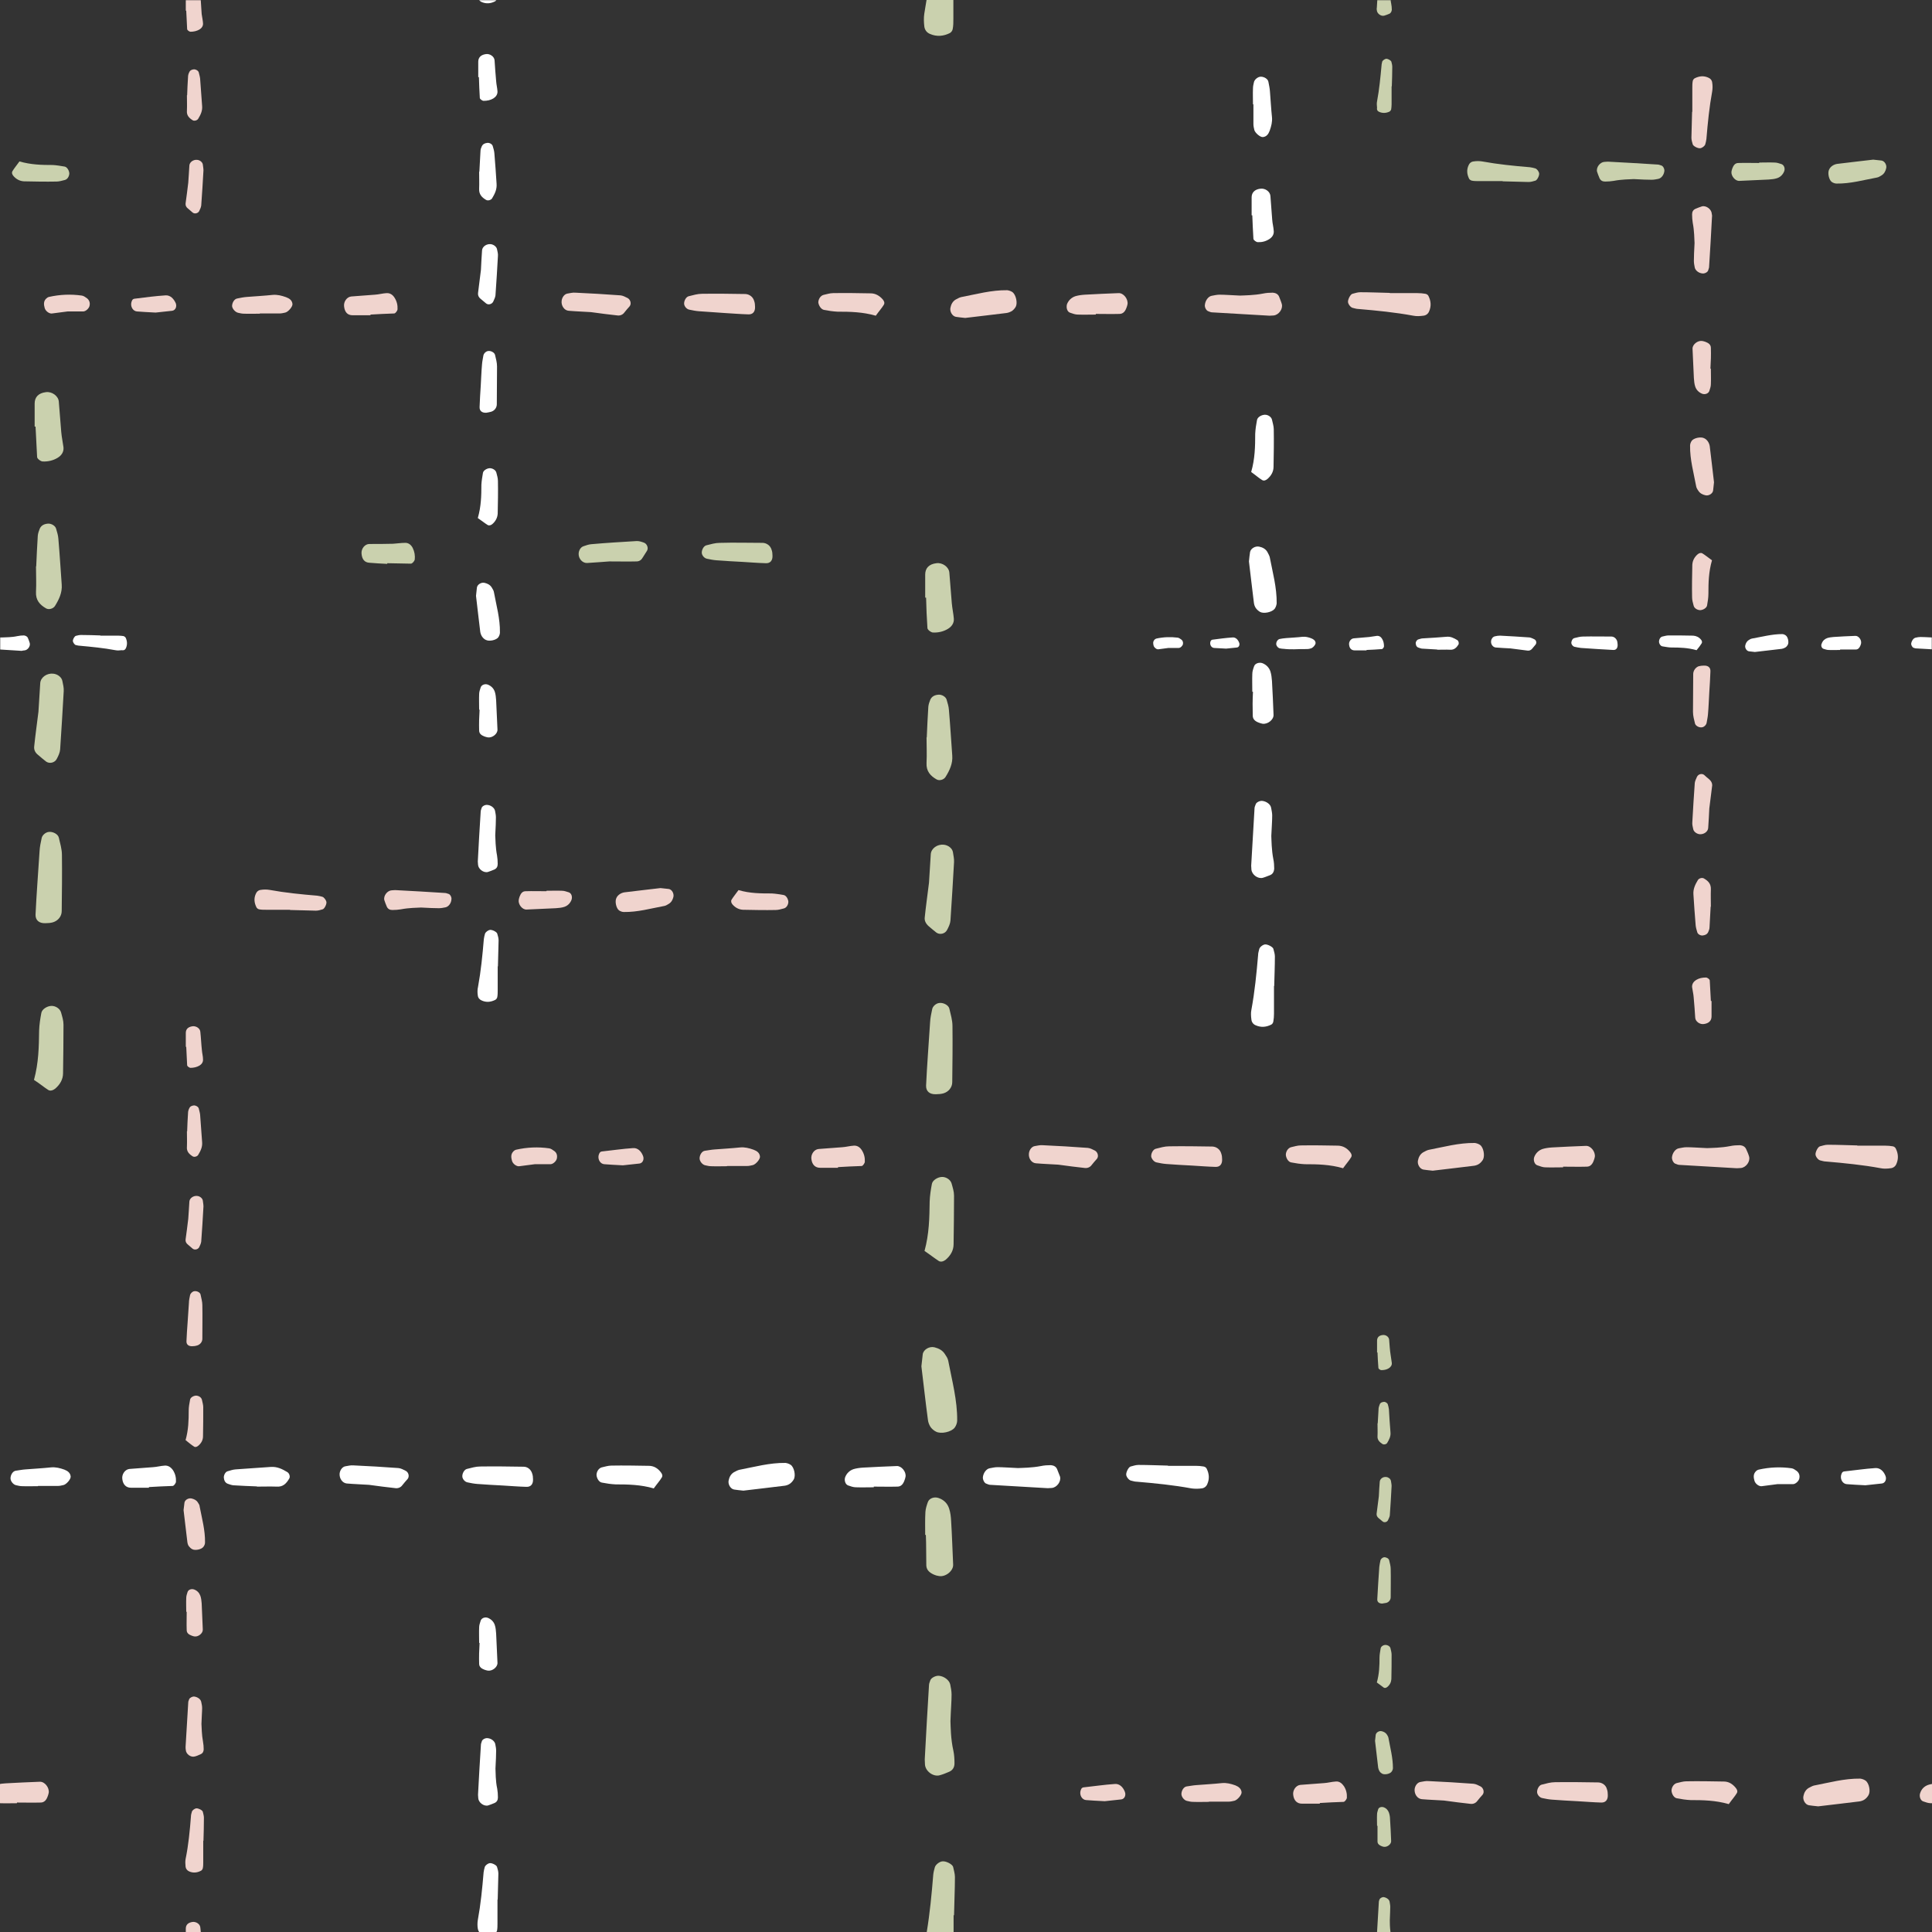 <?xml version="1.0" encoding="UTF-8"?><svg xmlns="http://www.w3.org/2000/svg" xmlns:xlink="http://www.w3.org/1999/xlink" height="864.1" preserveAspectRatio="xMidYMid meet" version="1.0" viewBox="-0.1 -0.1 864.1 864.1" width="864.1" zoomAndPan="magnify"><rect x="-0.1" y="-0.1" width="864.1" height="864.1" fill="#333333" stroke="none"/><g fill="#FFF" id="change1_1"><path d="M783.5,285.5c-0.5,0.1-1.1,0.4-1.5,0.7c-0.8,0.5-1.3,1.4-1.5,2.3c-0.3,1.1,0.5,2.5,1.6,2.7 c0.8,0.1,1.5,0.2,2.7,0.3c3.7-0.4,7.9-0.9,12-1.4c0.6-0.1,1.1-0.3,1.6-0.6c0.5-0.3,0.9-0.8,1.1-1.2c0.6-1.1,0.1-3.5-0.9-4.2 c-0.4-0.3-1-0.6-1.6-0.6C792.5,283.5,788,284.7,783.5,285.5z" fill="inherit"/><path d="M856.7,285.1c-1,0.2-1.8,1.4-2,2.6c-0.1,0.7,0.5,1.7,1,1.9c0.4,0.1,0.7,0.3,1.1,0.3 c2.4,0.1,4.8,0.3,7.1,0.4V285c-2.3-0.1-3.6-0.2-5-0.2C858.2,284.8,857.5,284.9,856.7,285.1z" fill="inherit"/><path d="M720.6,284.6c-4.2,0-8.4-0.1-12.7,0c-1.3,0-2.6,0.4-3.9,0.7c-0.8,0.2-1.4,1.4-1.3,2.3 c0.1,0.7,0.8,1.5,1.5,1.6c0.9,0.2,1.9,0.4,2.8,0.5c2.5,0.2,5,0.3,7.5,0.5c0,0,0,0,0,0c2.3,0.1,4.6,0.3,6.9,0.4c1.3,0.1,2-0.8,2-2.2 c0-0.6-0.1-1.2-0.2-1.7C722.8,285.4,721.7,284.6,720.6,284.6z" fill="inherit"/><path d="M686.1,285.8c-0.7-0.3-1.4-0.7-2.1-0.8c-4.4-0.3-8.8-0.6-13.2-0.8c-0.7,0-1.5,0.1-2.3,0.3 c-0.9,0.2-1.6,1.1-1.7,2.1c-0.2,1.4,0.8,2.8,2.1,2.9c2.3,0.2,4.6,0.3,6.5,0.4c2.9,0.4,5.3,0.7,7.8,1c0.8,0.1,1.5-0.3,2-0.9 c0.5-0.6,1-1.2,1.5-1.8C687.3,287.4,687,286.2,686.1,285.8z" fill="inherit"/><path d="M761,287.6c0.3-0.5,0.1-1.1-0.3-1.6c-0.9-1.1-2.1-1.7-3.5-1.8c-3.7-0.1-7.3-0.1-11-0.1 c-0.9,0-1.9,0.3-2.8,0.5c-0.9,0.2-1.5,1.3-1.5,2.2c0,1,0.7,2.1,1.6,2.2c1.3,0.2,2.7,0.5,4,0.5c3.7,0,7.3,0.1,11.2,1.2 C759.7,289.5,760.4,288.6,761,287.6z" fill="inherit"/><path d="M815.5,290.1c0.7,0.2,1.5,0.5,2.2,0.5c1.7,0.1,3.5,0,5.2,0c0-0.1,0-0.1,0-0.2c2.3,0,4.6,0,7,0 c1.1,0,1.7-0.8,2.1-1.8c0.1-0.4,0.3-0.7,0.3-1.1c0.2-1.5-1.2-3.3-2.6-3.2c-3.3,0.1-6.6,0.3-9.8,0.5c-1,0.1-1.9,0.2-2.8,0.5 c-1.1,0.4-2,1.2-2.4,2.4C814.2,288.6,814.6,289.8,815.5,290.1z" fill="inherit"/><path d="M634.2,285.9c-0.6,0.2-1.2,1.1-1.1,1.8c0.1,0.8,0.3,1.5,1.1,1.8c0.5,0.2,1.1,0.4,1.6,0.5 c2.3,0.2,4.6,0.2,6.9,0.4c0,0,0,0,0,0.1c1.9,0,3.8-0.1,5.8,0c1.8,0.1,2.8-0.9,3.7-2.3c0.3-0.6,0.1-1.6-0.5-2 c-1.5-0.9-3-1.7-4.8-1.5c-3.4,0.3-6.9,0.5-10.3,0.7C635.6,285.4,634.9,285.7,634.2,285.9z" fill="inherit"/><path d="M618.9,289c0-1.2-0.2-2.3-0.8-3.3c-0.5-0.9-1.3-1.5-2.4-1.4c-1.1,0.1-2.3,0.4-3.4,0.5 c-2.3,0.2-4.6,0.4-6.9,0.6c-1.3,0.1-2.3,1.5-2.1,2.9c0.2,1.7,1.1,2.5,2.6,2.5c1.7,0,3.5,0,5.2,0c0-0.1,0-0.1,0-0.2 c2.3-0.1,4.6-0.2,6.9-0.4C618.3,290.2,618.9,289.4,618.9,289z" fill="inherit"/><path d="M578.7,290.3C578.7,290.3,578.7,290.2,578.7,290.3c1.9-0.1,3.8-0.1,5.8-0.1c0.6,0,1.1-0.1,1.7-0.3 c0.9-0.2,2.2-1.7,2.1-2.5c-0.1-1-0.9-1.6-1.9-2c-1.3-0.5-2.5-0.8-3.9-0.7c-2.5,0.3-5,0.4-7.5,0.6c-1,0.1-1.9,0.2-2.8,0.4 c-0.8,0.2-1.5,1.2-1.5,2.2c0,0.9,0.9,1.9,1.7,2c0.6,0.1,1.1,0.2,1.7,0.2C575.6,290.3,577.2,290.3,578.7,290.3z" fill="inherit"/><path d="M518,290.3c1.5-0.2,3-0.4,4.5-0.6c1.5,0,3.1,0,4.6,0c0.8,0,1.8-1,1.9-1.8c0.1-0.8-0.1-1.5-0.8-2 c-0.4-0.3-1-0.7-1.5-0.8c-3.2-0.4-6.4-0.3-9.6,0.4c-0.3,0.1-0.7,0.3-0.9,0.6c-0.7,0.8-0.6,1.7-0.3,2.7 C516.2,289.6,517.2,290.4,518,290.3z" fill="inherit"/><path d="M551.2,285c-3,0.2-6,0.6-9,1c-0.7,0.1-0.9,0.7-1,1.2c-0.2,1.3,0.6,2.4,1.7,2.5c1.5,0.1,3,0.2,5.4,0.3 c1-0.1,2.9-0.3,4.8-0.5c1-0.1,1.4-1.3,1-2.2C553.6,286,552.6,284.9,551.2,285z" fill="inherit"/><path d="M537.3,665.6c1.2-0.1,2.2-0.9,2.6-2c1-2.3,0.8-4.6-0.3-6.8c-0.2-0.5-0.8-0.9-1.4-1 c-1.1-0.2-2.3-0.3-3.5-0.3c-4.1,0-8.2,0-12.4,0c0,0,0-0.1,0-0.1c-4.4-0.1-8.8-0.3-13.2-0.3c-1.2,0-2.3,0.4-3.5,0.7 c-0.9,0.2-2.1,2.5-2,3.7c0.1,1,1.2,2.4,2.1,2.6c0.9,0.2,1.7,0.5,2.6,0.5c8.2,0.7,16.4,1.5,24.5,3 C534.3,665.8,535.8,665.8,537.3,665.6z" fill="inherit"/><path d="M353.6,655.1c-0.7-0.5-1.6-0.8-2.4-0.9c-7.1-0.1-13.9,1.8-20.7,3.1c-0.8,0.2-1.6,0.7-2.4,1.1 c-1.3,0.8-2,2.1-2.3,3.6c-0.4,1.7,0.8,3.8,2.4,4.1c1.2,0.2,2.3,0.3,4.2,0.5c5.7-0.7,12.1-1.4,18.4-2.2c0.8-0.1,1.7-0.4,2.4-0.9 c0.7-0.5,1.3-1.2,1.7-1.9C355.9,659.9,355.1,656.2,353.6,655.1z" fill="inherit"/><path d="M472.7,657c-0.5-1.2-1.6-1.7-2.8-1.8c-1.5,0-3,0.1-4.4,0.4c-4.1,0.8-8.2,0.8-10.3,0.9 c-4.5-0.2-6.8-0.4-9.2-0.4c-1.2,0-2.3,0.3-3.5,0.5c-1.5,0.3-2.8,2.1-3,4c-0.1,1.1,0.7,2.7,1.6,2.9c0.6,0.2,1.1,0.5,1.7,0.5 c8.6,0.5,17.1,1,25.7,1.5c0.6,0,1.2-0.1,1.8-0.1c2.3-0.2,4.3-2.9,3.7-5.1C473.6,659.2,473.1,658.1,472.7,657z" fill="inherit"/><path d="M234.1,655.9c-6.5-0.1-12.9-0.2-19.4-0.1c-2,0-4,0.6-6,1.1c-1.2,0.3-2.2,2.2-2,3.6c0.2,1.1,1.2,2.2,2.3,2.4 c1.4,0.3,2.9,0.6,4.3,0.7c3.8,0.3,7.6,0.5,11.4,0.7c0,0,0,0,0,0c3.5,0.2,7,0.5,10.6,0.6c2,0.1,3.1-1.2,3-3.4c0-0.9-0.1-1.8-0.4-2.6 C237.4,657.2,235.9,655.9,234.1,655.9z" fill="inherit"/><path d="M181.3,657.7c-1-0.5-2.1-1.1-3.2-1.2c-6.7-0.5-13.5-0.9-20.2-1.2c-1.1-0.1-2.3,0.2-3.5,0.4 c-1.3,0.2-2.4,1.6-2.6,3.2c-0.2,2.2,1.2,4.3,3.2,4.5c3.5,0.3,7,0.4,9.9,0.6c4.4,0.6,8.2,1.1,12,1.5c1.2,0.1,2.3-0.4,3-1.4 c0.7-0.9,1.5-1.8,2.3-2.7C183.1,660.3,182.7,658.4,181.3,657.7z" fill="inherit"/><path d="M290.1,655.5c-5.6-0.1-11.2-0.2-16.8-0.1c-1.4,0-2.9,0.5-4.3,0.8c-1.4,0.4-2.3,2-2.3,3.4 c0.1,1.5,1.1,3.2,2.4,3.4c2,0.4,4.1,0.7,6.1,0.8c5.6,0,11.2,0.1,17.1,1.8c1.5-2.1,2.7-3.4,3.6-4.9c0.5-0.8,0.1-1.7-0.5-2.4 C294.1,656.6,292.3,655.5,290.1,655.5z" fill="inherit"/><path d="M401,655.6c-5,0.2-10,0.4-15.1,0.7c-1.5,0.1-3,0.3-4.3,0.7c-1.7,0.6-3,1.8-3.7,3.6 c-0.5,1.4,0.1,3.3,1.4,3.7c1.1,0.4,2.3,0.8,3.4,0.8c2.7,0.1,5.3,0,8,0c0-0.1,0-0.2,0-0.3c3.5,0,7.1,0.1,10.6,0 c1.7,0,2.6-1.3,3.1-2.7c0.2-0.5,0.4-1.1,0.5-1.7C405.3,658.2,403.1,655.5,401,655.6z" fill="inherit"/><path d="M128.4,658.3c-2.3-1.4-4.6-2.5-7.4-2.3c-5.3,0.4-10.6,0.7-15.8,1.1c-1.2,0.1-2.3,0.5-3.4,0.8 c-1,0.2-1.8,1.6-1.8,2.8c0.1,1.2,0.5,2.3,1.7,2.8c0.8,0.3,1.7,0.6,2.5,0.7c3.5,0.2,7,0.4,10.6,0.5c0,0,0,0.1,0,0.1 c2.9,0,5.9-0.1,8.8,0c2.8,0.2,4.3-1.3,5.6-3.5C129.8,660.5,129.4,658.9,128.4,658.3z" fill="inherit"/><path d="M73.6,655.4c-1.8,0.1-3.5,0.6-5.2,0.7c-3.5,0.3-7.1,0.5-10.6,0.8c-2,0.2-3.5,2.4-3.2,4.5 c0.3,2.5,1.7,3.9,3.9,3.9c2.7,0,5.3,0,8,0c0-0.1,0-0.2,0-0.3c3.5-0.2,7-0.4,10.6-0.5c0.6,0,1.5-1.3,1.5-1.9 c0.1-1.8-0.3-3.5-1.3-5.1C76.4,656.2,75.2,655.3,73.6,655.4z" fill="inherit"/><path d="M28.7,657.2c-2-0.7-3.9-1.2-6-1c-3.8,0.4-7.6,0.6-11.4,0.9c-1.5,0.1-2.9,0.4-4.4,0.6 c-1.3,0.2-2.3,1.9-2.3,3.4c0,1.3,1.3,2.9,2.6,3.1c0.9,0.2,1.7,0.4,2.6,0.4c2.4,0.1,4.7,0,7.1,0c0,0,0-0.1,0-0.1c2.9,0,5.9,0,8.8,0 c0.9,0,1.7-0.2,2.6-0.4c1.3-0.3,3.4-2.7,3.2-3.9C31.3,658.6,30.2,657.8,28.7,657.2z" fill="inherit"/><path d="M803.5,657.8c-0.7-0.5-1.5-1.1-2.3-1.2c-4.9-0.7-9.8-0.5-14.7,0.6c-0.5,0.1-1.1,0.5-1.4,0.9 c-1.1,1.2-0.9,2.7-0.5,4.1c0.4,1.4,2.1,2.6,3.3,2.4c2.3-0.3,4.6-0.6,6.9-0.9c2.4,0,4.7,0,7,0c1.2,0,2.8-1.5,2.9-2.8 C804.9,659.7,804.5,658.6,803.5,657.8z" fill="inherit"/><path d="M838.7,656.5c-4.6,0.3-9.2,1-13.9,1.5c-1.1,0.1-1.3,1.1-1.5,1.9c-0.3,1.9,0.9,3.7,2.6,3.8 c2.3,0.2,4.6,0.3,8.3,0.5c1.6-0.2,4.5-0.5,7.4-0.8c1.5-0.2,2.2-1.9,1.6-3.4C842.4,658,840.9,656.4,838.7,656.5z" fill="inherit"/><path d="M565.7,422.3c-1,0.1-2.4,1.2-2.6,2.1c-0.2,0.9-0.5,1.7-0.5,2.6c-0.7,8.2-1.5,16.4-3,24.5 c-0.3,1.4-0.2,2.9,0,4.4c0.1,1.2,0.9,2.2,2,2.6c2.3,1,4.6,0.8,6.8-0.3c0.5-0.2,0.9-0.8,1-1.4c0.2-1.1,0.3-2.3,0.3-3.5 c0-4.1,0-8.2,0-12.4c0,0,0.1,0,0.1,0c0.1-4.4,0.3-8.8,0.3-13.2c0-1.2-0.4-2.3-0.7-3.5C569.1,423.4,566.9,422.2,565.7,422.3z" fill="inherit"/><path d="M561.6,271.9c0.5,0.7,1.2,1.3,1.9,1.7c1.7,0.9,5.3,0.1,6.5-1.4c0.5-0.7,0.8-1.6,0.9-2.4 c0.1-7.1-1.8-13.9-3.1-20.7c-0.2-0.8-0.7-1.6-1.1-2.4c-0.8-1.3-2.1-2-3.6-2.3c-1.7-0.4-3.8,0.8-4.1,2.4c-0.2,1.2-0.3,2.3-0.5,4.2 c0.7,5.7,1.4,12.1,2.2,18.4C560.8,270.3,561.1,271.2,561.6,271.9z" fill="inherit"/><path d="M559.6,388.8c0.2,2.3,2.9,4.3,5.1,3.7c1.1-0.3,2.2-0.8,3.3-1.2c1.2-0.5,1.7-1.6,1.8-2.8 c0-1.5-0.1-3-0.4-4.4c-0.8-4.1-0.8-8.2-0.9-10.3c0.2-4.5,0.4-6.8,0.4-9.2c0-1.2-0.3-2.3-0.5-3.5c-0.3-1.5-2.1-2.8-4-3 c-1.1-0.1-2.7,0.7-2.9,1.6c-0.2,0.6-0.5,1.1-0.5,1.7c-0.5,8.6-1,17.1-1.5,25.7C559.5,387.6,559.6,388.2,559.6,388.8z" fill="inherit"/><path d="M565.5,185.4c-1.5,0.1-3.2,1.1-3.4,2.4c-0.4,2-0.7,4.1-0.8,6.1c0,5.6-0.1,11.2-1.8,17.1 c2.1,1.5,3.4,2.7,4.9,3.6c0.8,0.5,1.7,0.1,2.4-0.5c1.6-1.4,2.7-3.2,2.7-5.4c0.1-5.6,0.2-11.2,0.1-16.8c0-1.4-0.5-2.9-0.8-4.3 C568.5,186.3,566.9,185.3,565.5,185.4z" fill="inherit"/><path d="M560.2,320c0,1.7,1.3,2.6,2.7,3.1c0.5,0.2,1.1,0.4,1.7,0.5c2.3,0.3,5-1.8,4.9-4c-0.2-5-0.4-10-0.7-15.1 c-0.1-1.5-0.3-3-0.7-4.3c-0.6-1.7-1.8-3-3.6-3.7c-1.4-0.5-3.3,0.1-3.7,1.4c-0.4,1.1-0.8,2.3-0.8,3.4c-0.1,2.7,0,5.3,0,8 c0.1,0,0.2,0,0.3,0C560.1,312.9,560.1,316.5,560.2,320z" fill="inherit"/><path d="M560.5,106.7c0,0.6,1.3,1.5,1.9,1.5c1.8,0.1,3.5-0.3,5.1-1.3c1.3-0.8,2.2-2,2.1-3.6 c-0.1-1.8-0.6-3.5-0.7-5.2c-0.3-3.5-0.5-7.1-0.8-10.6c-0.2-2-2.4-3.5-4.5-3.2c-2.5,0.3-3.9,1.7-3.9,3.9c0,2.7,0,5.3,0,8 c0.1,0,0.2,0,0.3,0C560.1,99.6,560.3,103.2,560.5,106.7z" fill="inherit"/><path d="M560.5,46.6c0,2.9,0,5.9,0,8.8c0,0.9,0.2,1.7,0.4,2.6c0.3,1.3,2.7,3.4,3.9,3.2c1.6-0.2,2.4-1.3,3-2.9 c0.7-2,1.2-3.9,1-6c-0.4-3.8-0.6-7.6-0.9-11.4c-0.1-1.5-0.4-2.9-0.7-4.4c-0.2-1.3-1.9-2.3-3.4-2.3c-1.3,0-2.9,1.3-3.1,2.6 c-0.2,0.9-0.4,1.7-0.4,2.6c-0.1,2.4,0,4.7,0,7.1C560.4,46.6,560.5,46.6,560.5,46.6z" fill="inherit"/><path d="M56.3,289.6c0.6-1.5,0.5-3-0.2-4.5c-0.2-0.3-0.6-0.6-0.9-0.7c-0.7-0.1-1.5-0.2-2.3-0.2c-2.7,0-5.4,0-8.1,0 c0,0,0,0,0-0.1c-2.9-0.1-5.8-0.2-8.7-0.2c-0.8,0-1.5,0.2-2.3,0.4c-0.6,0.2-1.4,1.6-1.3,2.4c0.1,0.6,0.8,1.6,1.3,1.7 c0.6,0.1,1.1,0.3,1.7,0.3c5.4,0.5,10.7,1,16,2c0.9,0.2,1.9,0.1,2.9,0C55.4,290.9,56,290.4,56.3,289.6z" fill="inherit"/><path d="M10.8,290.8c1.5-0.1,2.8-1.9,2.4-3.3c-0.2-0.7-0.5-1.5-0.8-2.2c-0.3-0.8-1.1-1.1-1.8-1.2 c-1,0-1.9,0.1-2.9,0.3C5,285,2.3,284.9,1,285c-0.4,0-0.7,0-1,0v5.4c3.2,0.2,6.4,0.4,9.6,0.6C10,290.9,10.4,290.8,10.8,290.8z" fill="inherit"/><path d="M213.6,445.1c0.1,1.1,0.8,1.9,1.8,2.3c2,0.9,4,0.7,6-0.3c0.4-0.2,0.8-0.7,0.9-1.2c0.2-1,0.2-2,0.2-3 c0-3.6,0-7.2,0-10.8c0,0,0.1,0,0.1,0c0.1-3.9,0.2-7.7,0.3-11.6c0-1-0.3-2-0.6-3c-0.2-0.8-2.2-1.8-3.2-1.7c-0.9,0.1-2.1,1-2.3,1.8 c-0.2,0.7-0.4,1.5-0.5,2.3c-0.6,7.2-1.3,14.3-2.6,21.4C213.4,442.5,213.4,443.9,213.6,445.1z" fill="inherit"/><path d="M215.5,284.6c0.4,0.6,1,1.2,1.7,1.5c1.5,0.8,4.7,0.1,5.6-1.2c0.4-0.6,0.7-1.4,0.7-2.1 c0.1-6.2-1.6-12.1-2.7-18.1c-0.1-0.7-0.6-1.4-1-2.1c-0.7-1.1-1.8-1.7-3.1-2c-1.5-0.4-3.3,0.7-3.5,2.1c-0.1,1-0.2,2-0.4,3.7 c0.6,5,1.2,10.5,1.9,16.1C214.8,283.2,215.1,284,215.5,284.6z" fill="inherit"/><path d="M213.7,386.6c0.1,2,2.5,3.8,4.4,3.3c1-0.3,1.9-0.7,2.9-1.1c1.1-0.5,1.5-1.4,1.5-2.5c0-1.3-0.1-2.6-0.3-3.8 c-0.7-3.6-0.7-7.2-0.8-9c0.2-3.9,0.3-5.9,0.3-8c0-1-0.2-2-0.4-3c-0.3-1.3-1.8-2.5-3.5-2.6c-1-0.1-2.3,0.6-2.5,1.4 c-0.1,0.5-0.4,1-0.4,1.5c-0.5,7.5-0.9,14.9-1.3,22.4C213.6,385.6,213.7,386.1,213.7,386.6z" fill="inherit"/><path d="M219.4,184.1c1.6-0.4,2.7-1.8,2.7-3.4c0-5.6,0.1-11.3,0.1-16.9c0-1.8-0.5-3.5-0.9-5.2 c-0.3-1.1-1.9-1.9-3.1-1.7c-0.9,0.1-1.9,1-2.1,2c-0.2,1.3-0.5,2.5-0.6,3.8c-0.3,3.3-0.4,6.6-0.6,10c0,0,0,0,0,0 c-0.2,3.1-0.4,6.1-0.5,9.2c-0.1,1.8,1.1,2.7,3,2.6C217.9,184.4,218.7,184.3,219.4,184.1z" fill="inherit"/><path d="M214.9,133.6c0.8,0.6,1.5,1.3,2.4,2c1,0.8,2.6,0.4,3.2-0.8c0.4-0.9,0.9-1.9,1-2.8 c0.4-5.9,0.8-11.7,1.1-17.6c0.1-1-0.2-2-0.4-3c-0.2-1.1-1.4-2.1-2.8-2.3c-1.9-0.2-3.8,1.1-3.9,2.8c-0.2,3.1-0.4,6.1-0.5,8.7 c-0.5,3.8-0.9,7.1-1.3,10.4C213.6,132,214,132.9,214.9,133.6z" fill="inherit"/><path d="M218,234.7c0.7,0.4,1.5,0.1,2.1-0.4c1.4-1.2,2.3-2.8,2.4-4.7c0.1-4.9,0.2-9.8,0.1-14.6 c0-1.3-0.4-2.5-0.7-3.7c-0.3-1.2-1.7-2-3-2c-1.3,0.1-2.8,1-3,2.1c-0.3,1.8-0.6,3.5-0.7,5.3c0,4.9-0.1,9.7-1.6,14.9 C215.5,232.9,216.7,233.9,218,234.7z" fill="inherit"/><path d="M214.2,326.6c0,1.5,1.1,2.2,2.4,2.7c0.5,0.2,1,0.3,1.5,0.4c2,0.3,4.4-1.6,4.3-3.5 c-0.2-4.4-0.4-8.8-0.6-13.1c-0.1-1.3-0.2-2.6-0.6-3.8c-0.5-1.5-1.6-2.6-3.1-3.2c-1.3-0.5-2.8,0.1-3.2,1.2c-0.3,1-0.7,2-0.7,3 c-0.1,2.3,0,4.6,0,7c0.1,0,0.1,0,0.2,0C214.2,320.4,214.1,323.5,214.2,326.6z" fill="inherit"/><path d="M221.3,0.5c0.2-0.1,0.4-0.3,0.6-0.5h-7.7c0.3,0.3,0.7,0.6,1.1,0.8C217.4,1.7,219.4,1.5,221.3,0.5z" fill="inherit"/><path d="M222.4,860.3c0-3.6,0-7.2,0-10.8c0,0,0.1,0,0.1,0c0.1-3.9,0.2-7.7,0.3-11.6c0-1-0.3-2-0.6-3 c-0.2-0.8-2.2-1.8-3.2-1.7c-0.9,0.1-2.1,1-2.3,1.8c-0.2,0.7-0.4,1.5-0.5,2.3c-0.6,7.2-1.3,14.3-2.6,21.4c-0.2,1.2-0.2,2.6,0,3.8 c0.1,0.6,0.3,1.1,0.6,1.5h7.7c0.1-0.2,0.3-0.4,0.3-0.6C222.4,862.4,222.4,861.3,222.4,860.3z" fill="inherit"/><path d="M221.5,790.9c0.2-3.9,0.3-5.9,0.3-8c0-1-0.2-2-0.4-3c-0.3-1.3-1.8-2.5-3.5-2.6c-1-0.1-2.3,0.6-2.5,1.4 c-0.1,0.5-0.4,1-0.4,1.5c-0.5,7.5-0.9,14.9-1.3,22.4c0,0.5,0.1,1,0.1,1.5c0.1,2,2.5,3.8,4.4,3.3c1-0.3,1.9-0.7,2.9-1.1 c1.1-0.5,1.5-1.4,1.5-2.5c0-1.3-0.1-2.6-0.3-3.8C221.5,796.3,221.6,792.7,221.5,790.9z" fill="inherit"/><path d="M214.2,744c0,1.5,1.1,2.2,2.4,2.7c0.5,0.2,1,0.3,1.5,0.4c2,0.3,4.4-1.6,4.3-3.5c-0.2-4.4-0.4-8.8-0.6-13.1 c-0.1-1.3-0.2-2.6-0.6-3.8c-0.5-1.5-1.6-2.6-3.1-3.2c-1.3-0.5-2.8,0.1-3.2,1.2c-0.3,1-0.7,2-0.7,3c-0.1,2.3,0,4.6,0,7 c0.1,0,0.1,0,0.2,0C214.2,737.8,214.1,740.9,214.2,744z" fill="inherit"/><path d="M217.3,89.3c0.8,0.5,2.2,0.1,2.7-0.7c1.2-2,2.2-4,2-6.5c-0.3-4.6-0.6-9.2-1-13.8c-0.1-1-0.4-2-0.7-3 c-0.2-0.9-1.4-1.6-2.4-1.5c-1.1,0.1-2,0.5-2.5,1.5c-0.3,0.7-0.6,1.4-0.6,2.2c-0.2,3.1-0.3,6.1-0.5,9.2c0,0-0.1,0-0.1,0 c0,2.6,0.1,5.1,0,7.7C214.1,86.8,215.4,88.2,217.3,89.3z" fill="inherit"/><path d="M214.5,43.7c0,0.5,1.1,1.3,1.7,1.3c1.6,0,3.1-0.3,4.4-1.1c1.1-0.7,1.9-1.8,1.8-3.2c-0.1-1.5-0.5-3-0.6-4.6 c-0.3-3.1-0.5-6.2-0.7-9.2c-0.1-1.7-2.1-3.1-3.9-2.8c-2.2,0.3-3.4,1.5-3.4,3.4c0,2.3,0,4.6,0,6.9c0.1,0,0.2,0,0.3,0 C214.2,37.5,214.3,40.6,214.5,43.7z" fill="inherit"/></g><g fill="#F0D4CE" id="change2_1"><path d="M636.5,141.1c1.2-0.1,2.2-0.9,2.6-2c1-2.3,0.8-4.6-0.3-6.8c-0.2-0.5-0.8-0.9-1.4-1 c-1.1-0.2-2.3-0.3-3.5-0.3c-4.1,0-8.2,0-12.4,0c0,0,0-0.1,0-0.1c-4.4-0.1-8.8-0.3-13.2-0.3c-1.2,0-2.3,0.4-3.5,0.7 c-0.9,0.2-2.1,2.5-2,3.7c0.1,1,1.2,2.4,2.1,2.6c0.9,0.2,1.7,0.5,2.6,0.5c8.2,0.7,16.4,1.5,24.5,3 C633.5,141.4,635,141.3,636.5,141.1z" fill="inherit"/><path d="M452.5,139c0.7-0.5,1.3-1.2,1.7-1.9c0.9-1.7,0.1-5.3-1.4-6.5c-0.7-0.5-1.6-0.8-2.4-0.9 c-7.1-0.1-13.9,1.8-20.7,3.1c-0.8,0.2-1.6,0.7-2.4,1.1c-1.3,0.8-2,2.1-2.3,3.6c-0.4,1.7,0.8,3.8,2.4,4.1c1.2,0.2,2.3,0.3,4.2,0.5 c5.7-0.7,12.1-1.4,18.4-2.2C450.9,139.8,451.8,139.4,452.5,139z" fill="inherit"/><path d="M540.3,139.1c0.6,0.2,1.1,0.5,1.7,0.5c8.6,0.5,17.1,1,25.7,1.5c0.6,0,1.2-0.1,1.8-0.1 c2.3-0.2,4.3-2.9,3.7-5.1c-0.3-1.1-0.8-2.2-1.2-3.3c-0.5-1.2-1.6-1.7-2.8-1.8c-1.5,0-3,0.1-4.4,0.4c-4.1,0.8-8.2,0.8-10.3,0.9 c-4.5-0.2-6.8-0.4-9.2-0.4c-1.2,0-2.3,0.3-3.5,0.5c-1.5,0.3-2.8,2.1-3,4C538.6,137.3,539.4,138.8,540.3,139.1z" fill="inherit"/><path d="M324,139.9c3.5,0.2,7,0.5,10.6,0.6c2,0.1,3.1-1.2,3-3.4c0-0.9-0.1-1.8-0.4-2.6c-0.5-1.8-2.1-3-3.9-3.1 c-6.5-0.1-12.9-0.2-19.4-0.1c-2,0-4,0.6-6,1.1c-1.2,0.3-2.2,2.2-2,3.6c0.2,1.1,1.2,2.2,2.3,2.4c1.4,0.3,2.9,0.6,4.3,0.7 C316.4,139.4,320.2,139.6,324,139.9C324,139.9,324,139.9,324,139.9z" fill="inherit"/><path d="M254.3,138.9c3.5,0.3,7,0.4,9.9,0.6c4.4,0.6,8.2,1.1,12,1.5c1.2,0.1,2.3-0.4,3-1.4c0.7-0.9,1.5-1.8,2.3-2.7 c0.9-1.1,0.4-3-0.9-3.7c-1-0.5-2.1-1.1-3.2-1.2c-6.7-0.5-13.5-0.9-20.2-1.2c-1.1-0.1-2.3,0.2-3.5,0.4c-1.3,0.2-2.4,1.6-2.6,3.2 C250.8,136.6,252.3,138.8,254.3,138.9z" fill="inherit"/><path d="M368.4,138.5c2,0.4,4.1,0.7,6.1,0.8c5.6,0,11.2,0.1,17.1,1.8c1.5-2.1,2.7-3.4,3.6-4.9 c0.5-0.8,0.1-1.7-0.5-2.4c-1.4-1.6-3.2-2.7-5.4-2.7c-5.6-0.1-11.2-0.2-16.8-0.1c-1.4,0-2.9,0.5-4.3,0.8c-1.4,0.4-2.3,2-2.3,3.4 C366.1,136.6,367.1,138.2,368.4,138.5z" fill="inherit"/><path d="M478.6,139.8c1.1,0.4,2.3,0.8,3.4,0.8c2.7,0.1,5.3,0,8,0c0-0.1,0-0.2,0-0.3c3.5,0,7.1,0.1,10.6,0 c1.7,0,2.6-1.3,3.1-2.7c0.2-0.5,0.4-1.1,0.5-1.7c0.3-2.3-1.8-5-4-4.9c-5,0.2-10,0.4-15.1,0.7c-1.5,0.1-3,0.3-4.3,0.7 c-1.7,0.6-3,1.8-3.7,3.6C476.7,137.6,477.2,139.4,478.6,139.8z" fill="inherit"/><path d="M157.6,140.9c2.7,0,5.3,0,8,0c0-0.1,0-0.2,0-0.3c3.5-0.2,7-0.4,10.6-0.5c0.6,0,1.5-1.3,1.5-1.9 c0.1-1.8-0.3-3.5-1.3-5.1c-0.8-1.3-2-2.2-3.6-2.1c-1.8,0.1-3.5,0.6-5.2,0.7c-3.5,0.3-7.1,0.5-10.6,0.8c-2,0.2-3.5,2.4-3.2,4.5 C154.1,139.6,155.4,140.9,157.6,140.9z" fill="inherit"/><path d="M106.4,139.8c0.9,0.2,1.7,0.4,2.6,0.4c2.4,0.1,4.7,0,7.1,0c0,0,0-0.1,0-0.1c2.9,0,5.9,0,8.8,0 c0.9,0,1.7-0.2,2.6-0.4c1.3-0.3,3.4-2.7,3.2-3.9c-0.2-1.6-1.3-2.4-2.9-3c-2-0.7-3.9-1.2-6-1c-3.8,0.4-7.6,0.6-11.4,0.9 c-1.5,0.1-2.9,0.4-4.4,0.7c-1.3,0.2-2.3,1.9-2.3,3.4C103.8,138,105.1,139.5,106.4,139.8z" fill="inherit"/><path d="M20.4,133.6c-1.1,1.2-0.9,2.7-0.5,4.1c0.4,1.4,2.1,2.6,3.3,2.4c2.3-0.3,4.6-0.6,6.9-0.9c2.4,0,4.7,0,7,0 c1.2,0,2.8-1.5,2.9-2.8c0.2-1.2-0.2-2.3-1.2-3.1c-0.7-0.5-1.5-1.1-2.3-1.2c-4.9-0.7-9.8-0.5-14.7,0.6 C21.3,132.8,20.8,133.2,20.4,133.6z" fill="inherit"/><path d="M74,132c-4.6,0.3-9.2,0.9-13.9,1.5c-1.1,0.1-1.3,1.1-1.5,1.9c-0.3,1.9,0.9,3.7,2.6,3.8 c2.3,0.2,4.6,0.3,8.3,0.5c1.6-0.2,4.5-0.5,7.4-0.8c1.5-0.2,2.2-1.9,1.6-3.4C77.6,133.5,76.1,131.9,74,132z" fill="inherit"/><path d="M846.5,512.6c-1.1-0.2-2.3-0.3-3.5-0.3c-4.1,0-8.2,0-12.4,0c0,0,0-0.1,0-0.1c-4.4-0.1-8.8-0.3-13.2-0.3 c-1.2,0-2.3,0.4-3.5,0.7c-0.9,0.2-2.1,2.5-2,3.7c0.1,1,1.2,2.4,2.1,2.6c0.9,0.2,1.7,0.5,2.6,0.5c8.2,0.7,16.4,1.5,24.5,3 c1.4,0.3,2.9,0.2,4.4,0c1.2-0.1,2.2-0.9,2.6-2c1-2.3,0.8-4.6-0.3-6.8C847.6,513.1,847,512.7,846.5,512.6z" fill="inherit"/><path d="M661.9,512c-0.7-0.5-1.6-0.8-2.4-0.9c-7.1-0.1-13.9,1.8-20.7,3.1c-0.8,0.2-1.6,0.7-2.4,1.1 c-1.3,0.8-2,2.1-2.3,3.6c-0.4,1.7,0.8,3.8,2.4,4.1c1.2,0.2,2.3,0.3,4.2,0.5c5.7-0.7,12.1-1.4,18.4-2.2c0.8-0.1,1.7-0.4,2.4-0.9 c0.7-0.5,1.3-1.2,1.7-1.9C664.1,516.7,663.4,513.1,661.9,512z" fill="inherit"/><path d="M780.9,513.9c-0.5-1.2-1.6-1.7-2.8-1.8c-1.5,0-3,0.1-4.4,0.4c-4.1,0.8-8.2,0.8-10.3,0.9 c-4.5-0.2-6.8-0.4-9.2-0.4c-1.2,0-2.3,0.3-3.5,0.5c-1.5,0.3-2.8,2.1-3,4c-0.1,1.1,0.7,2.7,1.6,2.9c0.6,0.2,1.1,0.5,1.7,0.5 c8.6,0.5,17.1,1,25.7,1.5c0.6,0,1.2-0.1,1.8-0.1c2.3-0.2,4.3-2.9,3.7-5.1C781.9,516.1,781.4,515,780.9,513.9z" fill="inherit"/><path d="M517.2,519.8c1.4,0.3,2.9,0.6,4.3,0.7c3.8,0.3,7.6,0.5,11.4,0.7c0,0,0,0,0,0c3.5,0.2,7,0.5,10.6,0.6 c2,0.1,3.1-1.2,3-3.4c0-0.9-0.1-1.8-0.4-2.6c-0.5-1.8-2.1-3-3.9-3.1c-6.5-0.1-12.9-0.2-19.4-0.1c-2,0-4,0.6-6,1.1 c-1.2,0.3-2.2,2.2-2,3.6C515.1,518.4,516.1,519.6,517.2,519.8z" fill="inherit"/><path d="M463.3,520.2c3.5,0.3,7,0.4,9.9,0.6c4.4,0.6,8.2,1.1,12,1.5c1.2,0.1,2.3-0.4,3-1.4c0.7-0.9,1.5-1.8,2.3-2.7 c0.9-1.1,0.4-3-0.9-3.7c-1-0.5-2.1-1.1-3.2-1.2c-6.7-0.5-13.5-0.9-20.2-1.2c-1.1-0.1-2.3,0.2-3.5,0.4c-1.3,0.2-2.4,1.6-2.6,3.2 C459.8,518,461.3,520.1,463.3,520.2z" fill="inherit"/><path d="M598.4,512.3c-5.6-0.1-11.2-0.2-16.8-0.1c-1.4,0-2.9,0.5-4.3,0.8c-1.4,0.4-2.3,2-2.3,3.4 c0.1,1.5,1.1,3.2,2.4,3.4c2,0.4,4.1,0.7,6.1,0.8c5.6,0,11.2,0.1,17.1,1.8c1.5-2.1,2.7-3.4,3.6-4.9c0.5-0.8,0.1-1.7-0.5-2.4 C602.3,513.4,600.6,512.4,598.4,512.3z" fill="inherit"/><path d="M691,522c2.7,0.1,5.3,0,8,0c0-0.1,0-0.2,0-0.3c3.5,0,7.1,0.1,10.6,0c1.7,0,2.6-1.3,3.1-2.7 c0.2-0.5,0.4-1.1,0.5-1.7c0.3-2.3-1.8-5-4-4.9c-5,0.2-10,0.4-15.1,0.7c-1.5,0.1-3,0.3-4.3,0.7c-1.7,0.6-3,1.8-3.7,3.6 c-0.5,1.4,0.1,3.3,1.4,3.7C688.7,521.5,689.9,522,691,522z" fill="inherit"/><path d="M386.7,519.5c0.1-1.8-0.3-3.5-1.3-5.1c-0.8-1.3-2-2.2-3.6-2.1c-1.8,0.1-3.5,0.6-5.2,0.7 c-3.5,0.3-7.1,0.5-10.6,0.8c-2,0.2-3.5,2.4-3.2,4.5c0.3,2.5,1.7,3.9,3.9,3.9c2.7,0,5.3,0,8,0c0-0.1,0-0.2,0-0.3 c3.5-0.2,7-0.4,10.6-0.5C385.8,521.4,386.7,520.1,386.7,519.5z" fill="inherit"/><path d="M334,521.4c0.9,0,1.7-0.2,2.6-0.4c1.3-0.3,3.4-2.7,3.2-3.9c-0.2-1.6-1.3-2.4-2.9-3c-2-0.7-3.9-1.2-6-1 c-3.8,0.4-7.6,0.6-11.4,0.9c-1.5,0.1-2.9,0.4-4.4,0.6c-1.3,0.2-2.3,1.9-2.3,3.4c0,1.3,1.3,2.9,2.6,3.1c0.9,0.2,1.7,0.4,2.6,0.4 c2.4,0.1,4.7,0,7.1,0c0,0,0-0.1,0-0.1C328.1,521.4,331,521.4,334,521.4z" fill="inherit"/><path d="M247.8,514.7c-0.7-0.5-1.5-1.1-2.3-1.2c-4.9-0.7-9.8-0.5-14.7,0.6c-0.5,0.1-1.1,0.5-1.4,0.9 c-1.1,1.2-0.9,2.7-0.5,4.1c0.4,1.4,2.1,2.6,3.3,2.4c2.3-0.3,4.6-0.6,6.9-0.9c2.4,0,4.7,0,7,0c1.2,0,2.8-1.5,2.9-2.8 C249.2,516.5,248.8,515.4,247.8,514.7z" fill="inherit"/><path d="M267.6,516.8c-0.3,1.9,0.9,3.7,2.6,3.8c2.3,0.2,4.6,0.3,8.3,0.5c1.6-0.2,4.5-0.5,7.4-0.8 c1.5-0.2,2.2-1.9,1.6-3.4c-0.8-2.1-2.4-3.7-4.5-3.5c-4.6,0.3-9.2,1-13.9,1.5C268.1,515,267.8,516,267.6,516.8z" fill="inherit"/><path d="M834.3,796.3c-0.7-0.5-1.6-0.8-2.4-0.9c-7.1-0.1-13.9,1.8-20.7,3.1c-0.8,0.2-1.6,0.7-2.4,1.1 c-1.3,0.8-2,2.1-2.3,3.6c-0.4,1.7,0.8,3.8,2.4,4.1c1.2,0.2,2.3,0.3,4.2,0.5c5.7-0.7,12.1-1.4,18.4-2.2c0.8-0.1,1.7-0.4,2.4-0.9 c0.7-0.5,1.3-1.2,1.7-1.9C836.6,801.1,835.9,797.5,834.3,796.3z" fill="inherit"/><path d="M714.8,797.1c-6.5-0.1-12.9-0.2-19.4-0.1c-2,0-4,0.6-6,1.1c-1.2,0.3-2.2,2.2-2,3.6c0.2,1.1,1.2,2.2,2.3,2.4 c1.4,0.3,2.9,0.6,4.3,0.7c3.8,0.3,7.6,0.5,11.4,0.7c0,0,0,0,0,0c3.5,0.2,7,0.5,10.6,0.6c2,0.1,3.1-1.2,3-3.4c0-0.9-0.1-1.8-0.4-2.6 C718.2,798.4,716.6,797.2,714.8,797.1z" fill="inherit"/><path d="M662.1,798.9c-1-0.5-2.1-1.1-3.2-1.2c-6.7-0.5-13.5-0.9-20.2-1.2c-1.1-0.1-2.3,0.2-3.5,0.4 c-1.3,0.2-2.4,1.6-2.6,3.2c-0.2,2.2,1.2,4.3,3.2,4.5c3.5,0.3,7,0.4,9.9,0.6c4.4,0.6,8.2,1.1,12,1.5c1.2,0.1,2.3-0.4,3-1.4 c0.7-0.9,1.5-1.8,2.3-2.7C663.9,801.5,663.4,799.6,662.1,798.9z" fill="inherit"/><path d="M770.9,796.7c-5.6-0.1-11.2-0.2-16.8-0.1c-1.4,0-2.9,0.5-4.3,0.8c-1.4,0.4-2.3,2-2.3,3.4 c0.1,1.5,1.1,3.2,2.4,3.4c2,0.4,4.1,0.7,6.1,0.8c5.6,0,11.2,0.1,17.1,1.8c1.5-2.1,2.7-3.4,3.6-4.9c0.5-0.8,0.1-1.7-0.5-2.4 C774.8,797.8,773.1,796.7,770.9,796.7z" fill="inherit"/><path d="M858.7,801.9c-0.5,1.4,0.1,3.3,1.4,3.7c1.1,0.4,2.3,0.8,3.4,0.8c0.2,0,0.3,0,0.5,0v-8.6 c-0.6,0.1-1.1,0.2-1.7,0.4C860.6,798.8,859.3,800,858.7,801.9z" fill="inherit"/><path d="M7.5,806.4c0-0.1,0-0.2,0-0.3c3.5,0,7.1,0.1,10.6,0c1.7,0,2.6-1.3,3.1-2.7c0.2-0.5,0.4-1.1,0.5-1.7 c0.3-2.3-1.8-5-4-4.9c-5,0.2-10,0.4-15.1,0.7c-0.9,0.1-1.8,0.1-2.7,0.3v8.6C2.5,806.5,5,806.4,7.5,806.4z" fill="inherit"/><path d="M597.3,796.7c-1.8,0.1-3.5,0.6-5.2,0.7c-3.5,0.3-7.1,0.5-10.6,0.8c-2,0.2-3.5,2.4-3.2,4.5 c0.3,2.5,1.7,3.9,3.9,3.9c2.7,0,5.3,0,8,0c0-0.1,0-0.2,0-0.3c3.5-0.2,7-0.4,10.6-0.5c0.6,0,1.5-1.3,1.5-1.9 c0.1-1.8-0.3-3.5-1.3-5.1C600.1,797.5,598.9,796.5,597.3,796.7z" fill="inherit"/><path d="M552.4,798.4c-2-0.7-3.9-1.2-6-1c-3.8,0.4-7.6,0.6-11.4,0.9c-1.5,0.1-2.9,0.4-4.4,0.6 c-1.3,0.2-2.3,1.9-2.3,3.4c0,1.3,1.3,2.9,2.6,3.1c0.9,0.2,1.7,0.4,2.6,0.4c2.4,0.1,4.7,0,7.1,0c0,0,0-0.1,0-0.1c2.9,0,5.9,0,8.8,0 c0.9,0,1.7-0.2,2.6-0.4c1.3-0.3,3.4-2.7,3.2-3.9C555,799.9,553.9,799,552.4,798.4z" fill="inherit"/><path d="M498.5,797.8c-4.6,0.3-9.2,1-13.9,1.5c-1.1,0.1-1.3,1.1-1.5,1.9c-0.3,1.9,0.9,3.7,2.6,3.8 c2.3,0.2,4.6,0.3,8.3,0.5c1.6-0.2,4.5-0.5,7.4-0.8c1.5-0.2,2.2-1.9,1.6-3.4C502.2,799.2,500.6,797.6,498.5,797.8z" fill="inherit"/><path d="M87.7,808.7c-0.8,0.1-1.9,0.9-2,1.6c-0.2,0.7-0.4,1.3-0.4,2c-0.5,6.4-1.1,12.8-2.4,19.1 c-0.2,1.1-0.1,2.3,0,3.4c0.1,0.9,0.7,1.7,1.6,2.1c1.8,0.8,3.6,0.6,5.3-0.3c0.4-0.2,0.7-0.7,0.8-1.1c0.2-0.9,0.2-1.8,0.2-2.7 c0-3.2,0-6.4,0-9.6c0,0,0,0,0.1,0c0.1-3.4,0.2-6.9,0.2-10.3c0-0.9-0.3-1.8-0.5-2.7C90.4,809.5,88.6,808.6,87.7,808.7z" fill="inherit"/><path d="M88.4,671.9c-0.6-1-1.6-1.5-2.8-1.8c-1.4-0.3-3,0.6-3.2,1.9c-0.1,0.9-0.2,1.8-0.4,3.3 c0.5,4.4,1.1,9.4,1.7,14.3c0.1,0.7,0.3,1.4,0.7,1.9c0.4,0.5,0.9,1,1.5,1.3c1.3,0.7,4.2,0.1,5-1.1c0.4-0.5,0.7-1.2,0.7-1.9 c0.1-5.5-1.4-10.8-2.4-16.1C89.2,673.1,88.8,672.5,88.4,671.9z" fill="inherit"/><path d="M83,782.6c0.1,1.8,2.2,3.4,4,2.9c0.9-0.2,1.7-0.6,2.6-1c1-0.4,1.4-1.3,1.4-2.2c0-1.1-0.1-2.3-0.3-3.4 c-0.6-3.2-0.6-6.4-0.7-8c0.1-3.5,0.3-5.3,0.3-7.1c0-0.9-0.2-1.8-0.4-2.7c-0.2-1.2-1.6-2.2-3.1-2.4c-0.9-0.1-2.1,0.6-2.3,1.2 c-0.1,0.4-0.4,0.9-0.4,1.3c-0.4,6.7-0.8,13.3-1.2,20C82.9,781.6,82.9,782.1,83,782.6z" fill="inherit"/><path d="M88,601.7c1.4-0.4,2.4-1.6,2.4-3c0-5,0.1-10.1,0-15.1c0-1.6-0.5-3.1-0.8-4.7c-0.2-1-1.7-1.7-2.8-1.5 c-0.8,0.1-1.7,0.9-1.9,1.8c-0.2,1.1-0.5,2.2-0.5,3.4c-0.2,3-0.4,5.9-0.6,8.9c0,0,0,0,0,0c-0.2,2.7-0.4,5.5-0.5,8.2 c-0.1,1.6,1,2.4,2.7,2.3C86.7,602,87.4,601.9,88,601.7z" fill="inherit"/><path d="M84,556.6c0.7,0.6,1.4,1.2,2.1,1.8c0.9,0.7,2.4,0.3,2.9-0.7c0.4-0.8,0.8-1.7,0.9-2.5 c0.4-5.2,0.7-10.5,1-15.7c0-0.9-0.2-1.8-0.3-2.7c-0.2-1-1.3-1.9-2.5-2c-1.7-0.2-3.4,1-3.5,2.5c-0.2,2.7-0.3,5.5-0.5,7.7 c-0.4,3.4-0.8,6.4-1.2,9.3C82.8,555.2,83.2,556,84,556.6z" fill="inherit"/><path d="M86.7,646.9c0.6,0.4,1.3,0.1,1.9-0.4c1.3-1.1,2.1-2.5,2.1-4.2c0.1-4.4,0.1-8.7,0.1-13.1 c0-1.1-0.4-2.2-0.6-3.3c-0.3-1.1-1.5-1.8-2.7-1.8c-1.2,0.1-2.5,0.9-2.6,1.9c-0.3,1.6-0.6,3.2-0.6,4.7c0,4.4-0.1,8.7-1.4,13.3 C84.5,645.3,85.6,646.2,86.7,646.9z" fill="inherit"/><path d="M83.4,729c0,1.3,1,2,2.1,2.4c0.4,0.2,0.9,0.3,1.3,0.4c1.8,0.3,3.9-1.4,3.8-3.1c-0.2-3.9-0.3-7.8-0.5-11.7 c-0.1-1.1-0.2-2.3-0.6-3.4c-0.5-1.3-1.4-2.3-2.8-2.8c-1.1-0.4-2.5,0-2.9,1.1c-0.3,0.9-0.6,1.8-0.6,2.7c-0.1,2.1,0,4.1,0,6.2 c0.1,0,0.1,0,0.2,0C83.4,723.5,83.3,726.2,83.4,729z" fill="inherit"/><path d="M86.1,517.1c0.7,0.4,1.9,0.1,2.4-0.6c1.1-1.8,2-3.6,1.8-5.8c-0.3-4.1-0.6-8.2-0.9-12.3 c-0.1-0.9-0.4-1.8-0.6-2.7c-0.2-0.8-1.3-1.4-2.1-1.4c-1,0.1-1.8,0.4-2.2,1.4c-0.3,0.6-0.5,1.3-0.5,2c-0.2,2.7-0.3,5.5-0.4,8.2 c0,0-0.1,0-0.1,0c0,2.3,0.1,4.6,0,6.9C83.3,514.9,84.5,516.1,86.1,517.1z" fill="inherit"/><path d="M90.2,469.6c-0.3-2.7-0.4-5.5-0.7-8.2c-0.1-1.5-1.8-2.7-3.5-2.5c-2,0.3-3,1.3-3,3c0,2.1,0,4.1,0,6.2 c0.1,0,0.2,0,0.2,0c0.1,2.7,0.3,5.5,0.4,8.2c0,0.5,1,1.2,1.5,1.2c1.4,0,2.8-0.3,4-1c1-0.6,1.7-1.6,1.6-2.8 C90.7,472.3,90.3,471,90.2,469.6z" fill="inherit"/><path d="M86,859.5c-2,0.3-3,1.3-3,3c0,0.5,0,1,0,1.5h6.7c-0.1-0.7-0.1-1.3-0.2-2C89.4,860.5,87.7,859.3,86,859.5z" fill="inherit"/><path d="M84,93.2c0.7,0.6,1.4,1.2,2.1,1.8c0.9,0.7,2.4,0.3,2.9-0.7c0.4-0.8,0.8-1.7,0.9-2.5 c0.4-5.2,0.7-10.5,1-15.7c0-0.9-0.2-1.8-0.3-2.7c-0.2-1-1.3-1.9-2.5-2c-1.7-0.2-3.4,1-3.5,2.5c-0.2,2.7-0.3,5.5-0.5,7.7 c-0.4,3.4-0.8,6.4-1.2,9.3C82.8,91.8,83.2,92.6,84,93.2z" fill="inherit"/><path d="M86.1,53.7c0.7,0.4,1.9,0.1,2.4-0.6c1.1-1.8,2-3.6,1.8-5.8c-0.3-4.1-0.6-8.2-0.9-12.3 c-0.1-0.9-0.4-1.8-0.6-2.7c-0.2-0.8-1.3-1.4-2.1-1.4c-1,0.1-1.8,0.4-2.2,1.4c-0.3,0.6-0.5,1.3-0.5,2c-0.2,2.7-0.3,5.5-0.4,8.2 c0,0-0.1,0-0.1,0c0,2.3,0.1,4.6,0,6.9C83.3,51.5,84.5,52.7,86.1,53.7z" fill="inherit"/><path d="M83.2,4.7c0.1,2.7,0.3,5.5,0.4,8.2c0,0.5,1,1.2,1.5,1.2c1.4,0,2.8-0.3,4-1c1-0.6,1.7-1.6,1.6-2.8 c-0.1-1.4-0.4-2.7-0.6-4.1C90,4.2,89.8,2.1,89.7,0H83c0,1.6,0,3.1,0,4.7C83.1,4.7,83.2,4.7,83.2,4.7z" fill="inherit"/><path d="M760.3,66.2c0.9-0.1,2.1-1,2.3-1.8c0.2-0.7,0.4-1.5,0.5-2.3c0.6-7.2,1.3-14.3,2.6-21.4 c0.2-1.2,0.2-2.6,0-3.8c-0.1-1.1-0.8-1.9-1.8-2.3c-2-0.9-4-0.7-6,0.3c-0.4,0.2-0.8,0.7-0.9,1.2c-0.2,1-0.2,2-0.2,3 c0,3.6,0,7.2,0,10.8c0,0-0.1,0-0.1,0c-0.1,3.9-0.2,7.7-0.3,11.6c0,1,0.3,2,0.6,3C757.3,65.3,759.2,66.3,760.3,66.2z" fill="inherit"/><path d="M759.5,219.4c0.7,1.1,1.8,1.7,3.1,2c1.5,0.4,3.3-0.7,3.5-2.1c0.1-1,0.2-2,0.4-3.7c-0.6-5-1.2-10.5-1.9-16.1 c-0.1-0.7-0.4-1.5-0.8-2.1c-0.4-0.6-1-1.2-1.7-1.5c-1.5-0.8-4.7-0.1-5.6,1.2c-0.4,0.6-0.7,1.4-0.7,2.1c-0.1,6.2,1.6,12.1,2.7,18.1 C758.6,218,759,218.7,759.5,219.4z" fill="inherit"/><path d="M765.5,95.5c-0.1-2-2.5-3.8-4.4-3.3c-1,0.3-1.9,0.7-2.9,1.1c-1.1,0.5-1.5,1.4-1.5,2.5 c0,1.3,0.1,2.6,0.3,3.8c0.7,3.6,0.7,7.2,0.8,9c-0.2,3.9-0.3,5.9-0.3,8c0,1,0.2,2,0.4,3c0.3,1.3,1.8,2.5,3.5,2.6 c1,0.1,2.3-0.6,2.5-1.4c0.1-0.5,0.4-1,0.4-1.5c0.5-7.5,0.9-14.9,1.3-22.4C765.7,96.5,765.6,96,765.5,95.5z" fill="inherit"/><path d="M757.2,301.4c0,5.6-0.1,11.3-0.1,16.9c0,1.8,0.5,3.5,0.9,5.2c0.3,1.1,1.9,1.9,3.1,1.7c0.9-0.1,1.9-1,2.1-2 c0.2-1.3,0.5-2.5,0.6-3.8c0.3-3.3,0.4-6.6,0.6-10c0,0,0,0,0,0c0.2-3.1,0.4-6.1,0.5-9.2c0.1-1.8-1.1-2.7-3-2.6 c-0.8,0-1.5,0.1-2.3,0.3C758.3,298.4,757.2,299.8,757.2,301.4z" fill="inherit"/><path d="M764.4,348.5c-0.8-0.6-1.5-1.3-2.3-2c-1-0.8-2.6-0.4-3.2,0.8c-0.4,0.9-0.9,1.9-1,2.8 c-0.4,5.9-0.8,11.7-1.1,17.6c-0.1,1,0.2,2,0.4,3c0.2,1.1,1.4,2.1,2.8,2.3c1.9,0.2,3.8-1.1,3.9-2.8c0.2-3.1,0.4-6.1,0.5-8.7 c0.5-3.8,0.9-7.1,1.3-10.4C765.7,350.1,765.2,349.2,764.4,348.5z" fill="inherit"/><path d="M764,265.4c0-4.9,0.1-9.7,1.6-14.9c-1.8-1.3-3-2.3-4.3-3.1c-0.7-0.4-1.5-0.1-2.1,0.4 c-1.4,1.2-2.3,2.8-2.4,4.7c-0.1,4.9-0.2,9.8-0.1,14.6c0,1.3,0.4,2.5,0.7,3.7c0.3,1.2,1.7,2,3,2c1.3-0.1,2.8-1,3-2.1 C763.7,269,764,267.2,764,265.4z" fill="inherit"/><path d="M765.1,155.5c0-1.5-1.1-2.2-2.4-2.7c-0.5-0.2-1-0.3-1.5-0.4c-2-0.3-4.4,1.6-4.3,3.5 c0.2,4.4,0.4,8.8,0.6,13.1c0.1,1.3,0.2,2.6,0.6,3.8c0.5,1.5,1.6,2.6,3.1,3.2c1.3,0.5,2.8-0.1,3.2-1.2c0.3-1,0.7-2,0.7-3 c0.1-2.3,0-4.6,0-7c-0.1,0-0.1,0-0.2,0C765.1,161.7,765.2,158.6,765.1,155.5z" fill="inherit"/><path d="M762,392.8c-0.8-0.5-2.2-0.1-2.7,0.7c-1.2,2-2.2,4-2,6.5c0.3,4.6,0.6,9.2,1,13.8c0.1,1,0.4,2,0.7,3 c0.2,0.9,1.4,1.6,2.4,1.5c1.1-0.1,2-0.5,2.5-1.5c0.3-0.7,0.6-1.4,0.6-2.2c0.2-3.1,0.3-6.1,0.5-9.2c0,0,0.1,0,0.1,0 c0-2.6-0.1-5.1,0-7.7C765.2,395.2,763.9,393.9,762,392.8z" fill="inherit"/><path d="M757.4,445.9c0.3,3.1,0.5,6.2,0.7,9.2c0.1,1.7,2.1,3.1,3.9,2.8c2.2-0.3,3.4-1.5,3.4-3.4c0-2.3,0-4.6,0-6.9 c-0.1,0-0.2,0-0.3,0c-0.2-3.1-0.3-6.1-0.5-9.2c0-0.5-1.1-1.3-1.7-1.3c-1.6,0-3.1,0.3-4.4,1.1c-1.1,0.7-1.9,1.8-1.8,3.2 C756.9,442.9,757.3,444.4,757.4,445.9z" fill="inherit"/><path d="M144.1,401c-0.7-0.2-1.5-0.4-2.3-0.5c-7.2-0.6-14.3-1.3-21.4-2.6c-1.2-0.2-2.6-0.2-3.8,0 c-1.1,0.1-1.9,0.8-2.3,1.8c-0.9,2-0.7,4,0.3,6c0.2,0.4,0.7,0.8,1.2,0.9c1,0.2,2,0.2,3,0.2c3.6,0,7.2,0,10.8,0c0,0,0,0.1,0,0.1 c3.9,0.1,7.7,0.2,11.6,0.3c1,0,2-0.3,3-0.6c0.8-0.2,1.8-2.2,1.7-3.2C145.8,402.5,144.8,401.2,144.1,401z" fill="inherit"/><path d="M299,397.5c-1-0.1-2-0.2-3.7-0.4c-5,0.6-10.5,1.2-16.1,1.9c-0.7,0.1-1.5,0.4-2.1,0.8 c-0.6,0.4-1.2,1-1.5,1.7c-0.8,1.5-0.1,4.7,1.2,5.6c0.6,0.4,1.4,0.7,2.1,0.7c6.2,0.1,12.1-1.6,18.1-2.7c0.7-0.1,1.4-0.6,2.1-1 c1.1-0.7,1.7-1.8,2-3.1C301.4,399.5,300.4,397.7,299,397.5z" fill="inherit"/><path d="M200.5,399.7c-0.5-0.1-1-0.4-1.5-0.4c-7.5-0.5-14.9-0.9-22.4-1.3c-0.5,0-1,0.1-1.5,0.1 c-2,0.1-3.8,2.5-3.3,4.4c0.3,1,0.7,1.9,1.1,2.9c0.5,1.1,1.4,1.5,2.5,1.5c1.3,0,2.6-0.1,3.8-0.3c3.6-0.7,7.2-0.7,9-0.8 c3.9,0.2,5.9,0.3,8,0.3c1,0,2-0.2,3-0.4c1.3-0.3,2.5-1.8,2.6-3.5C202,401.3,201.3,399.9,200.5,399.7z" fill="inherit"/><path d="M330.2,398c-1.3,1.8-2.3,3-3.1,4.3c-0.4,0.7-0.1,1.5,0.4,2.1c1.2,1.4,2.8,2.3,4.7,2.4 c4.9,0.1,9.8,0.2,14.6,0.1c1.3,0,2.5-0.4,3.7-0.7c1.2-0.3,2-1.7,2-3c-0.1-1.3-1-2.8-2.1-3c-1.8-0.3-3.5-0.6-5.3-0.7 C340.2,399.5,335.3,399.5,330.2,398z" fill="inherit"/><path d="M254.3,399c-1-0.3-2-0.7-3-0.7c-2.3-0.1-4.6,0-7,0c0,0.1,0,0.1,0,0.2c-3.1,0-6.2-0.1-9.3,0 c-1.5,0-2.2,1.1-2.7,2.4c-0.2,0.5-0.3,1-0.4,1.5c-0.3,2,1.6,4.4,3.5,4.3c4.4-0.2,8.8-0.4,13.1-0.6c1.3-0.1,2.6-0.2,3.8-0.6 c1.5-0.5,2.6-1.6,3.2-3.1C256,401,255.5,399.4,254.3,399z" fill="inherit"/></g><g fill="#CAD1AE" id="change3_1"><path d="M321.8,242.7c-2,0-4,0.6-6,1.1c-1.2,0.3-2.2,2.2-2,3.6c0.2,1.1,1.2,2.2,2.3,2.4c1.4,0.3,2.9,0.6,4.3,0.7 c3.8,0.3,7.6,0.5,11.4,0.7c0,0,0,0,0,0c3.5,0.2,7,0.5,10.6,0.6c2,0.1,3.1-1.2,3-3.4c0-0.9-0.1-1.8-0.4-2.6c-0.5-1.8-2.1-3-3.9-3.1 C334.7,242.7,328.3,242.5,321.8,242.7z" fill="inherit"/><path d="M284.6,251c1.3,0,2.2-0.7,2.8-1.8c0.6-1,1.3-2,1.9-3c0.7-1.2,0-3.1-1.4-3.6c-1.1-0.4-2.3-0.8-3.4-0.7 c-6.7,0.4-13.5,0.8-20.2,1.4c-1.1,0.1-2.3,0.5-3.4,0.9c-1.3,0.4-2.2,1.9-2.2,3.5c0,2.2,1.8,4.1,3.8,4c3.5-0.2,7-0.5,9.9-0.7 C277,251,280.8,251.1,284.6,251z" fill="inherit"/><path d="M165.1,243.2c-2,0-3.7,2.1-3.5,4.3c0.2,2.6,1.4,4,3.6,4.1c2.6,0.2,5.3,0.4,7.9,0.5c0-0.1,0-0.2,0-0.3 c3.5,0.1,7,0.1,10.6,0.2c0.6,0,1.6-1.2,1.7-1.8c0.2-1.8-0.1-3.6-0.9-5.2c-0.7-1.4-1.9-2.4-3.5-2.3c-1.8,0-3.5,0.3-5.3,0.4 C172.2,243.2,168.6,243.2,165.1,243.2z" fill="inherit"/><path d="M620.2,775.7c-0.5-0.8-1.4-1.3-2.3-1.5c-1.1-0.3-2.5,0.5-2.7,1.6c-0.1,0.8-0.2,1.5-0.3,2.7 c0.4,3.7,0.9,7.9,1.4,12c0.1,0.6,0.3,1.1,0.6,1.6c0.3,0.5,0.8,0.9,1.2,1.1c1.1,0.6,3.5,0.1,4.2-0.9c0.3-0.4,0.6-1,0.6-1.6 c0-4.6-1.2-9-2-13.5C620.8,776.7,620.5,776.1,620.2,775.7z" fill="inherit"/><path d="M621.7,852.7c0-0.8-0.2-1.5-0.3-2.3c-0.2-1-1.4-1.8-2.6-2c-0.7-0.1-1.7,0.5-1.9,1c-0.1,0.4-0.3,0.7-0.3,1.1 c-0.3,4.5-0.5,9-0.8,13.5h6c-0.3-2.2-0.3-4.2-0.3-5.3C621.6,855.7,621.7,854.2,621.7,852.7z" fill="inherit"/><path d="M619.9,716.8c1.2-0.3,2-1.4,2-2.5c0-4.2,0.1-8.4,0-12.7c0-1.3-0.4-2.6-0.7-3.9c-0.2-0.8-1.4-1.4-2.3-1.3 c-0.7,0.1-1.5,0.8-1.6,1.5c-0.2,0.9-0.4,1.9-0.5,2.8c-0.2,2.5-0.3,5-0.5,7.5c0,0,0,0,0,0c-0.1,2.3-0.3,4.6-0.4,6.9 c-0.1,1.3,0.8,2,2.2,2C618.8,717,619.3,716.9,619.9,716.8z" fill="inherit"/><path d="M622,662.2c-0.2-0.9-1.1-1.6-2.1-1.7c-1.4-0.2-2.8,0.8-2.9,2.1c-0.2,2.3-0.3,4.6-0.4,6.5 c-0.4,2.9-0.7,5.3-1,7.8c-0.1,0.8,0.3,1.5,0.9,2c0.6,0.5,1.2,1,1.8,1.5c0.7,0.6,2,0.3,2.4-0.6c0.3-0.7,0.7-1.4,0.8-2.1 c0.3-4.4,0.6-8.8,0.8-13.2C622.3,663.7,622.1,663,622,662.2z" fill="inherit"/><path d="M618.8,754.7c0.5,0.3,1.1,0.1,1.6-0.3c1.1-0.9,1.7-2.1,1.8-3.5c0.1-3.7,0.1-7.3,0.1-11 c0-0.9-0.3-1.9-0.5-2.8c-0.2-0.9-1.3-1.5-2.2-1.5c-1,0-2.1,0.7-2.2,1.6c-0.2,1.3-0.5,2.7-0.5,4c0,3.7-0.1,7.3-1.2,11.2 C617,753.3,617.8,754,618.8,754.7z" fill="inherit"/><path d="M621.1,810.6c-0.4-1.1-1.2-2-2.4-2.4c-0.9-0.3-2.1,0-2.4,0.9c-0.2,0.7-0.5,1.5-0.5,2.2 c-0.1,1.7,0,3.5,0,5.2c0.1,0,0.1,0,0.2,0c0,2.3,0,4.6,0,7c0,1.1,0.8,1.7,1.8,2.1c0.4,0.1,0.7,0.3,1.1,0.3c1.5,0.2,3.3-1.2,3.2-2.6 c-0.1-3.3-0.3-6.6-0.5-9.8C621.6,812.5,621.4,811.5,621.1,810.6z" fill="inherit"/><path d="M618.3,645.8c0.6,0.3,1.6,0.1,2-0.5c0.9-1.5,1.7-3,1.5-4.8c-0.3-3.4-0.5-6.9-0.7-10.3 c-0.1-0.8-0.3-1.5-0.5-2.2c-0.2-0.6-1.1-1.2-1.8-1.1c-0.8,0.1-1.5,0.3-1.8,1.1c-0.2,0.5-0.4,1.1-0.5,1.6c-0.2,2.3-0.2,4.6-0.4,6.9 c0,0,0,0-0.1,0c0,1.9,0.1,3.8,0,5.8C615.9,643.9,616.9,644.9,618.3,645.8z" fill="inherit"/><path d="M621.2,599.1c-0.1-1.3-1.5-2.3-2.9-2.1c-1.7,0.2-2.5,1.1-2.5,2.6c0,1.7,0,3.5,0,5.2c0.1,0,0.1,0,0.2,0 c0.1,2.3,0.2,4.6,0.4,6.9c0,0.4,0.8,1,1.3,1c1.2,0,2.3-0.2,3.3-0.8c0.8-0.5,1.5-1.3,1.4-2.4c-0.1-1.1-0.4-2.3-0.5-3.4 C621.5,603.7,621.4,601.4,621.2,599.1z" fill="inherit"/><path d="M426.6,856.5c0.1-5.7,0.4-11.4,0.4-17.1c0-1.5-0.5-3-0.8-4.5c-0.3-1.2-3.2-2.7-4.8-2.5 c-1.3,0.1-3.1,1.5-3.4,2.7c-0.3,1.1-0.6,2.2-0.7,3.3c-0.7,8.6-1.5,17.1-2.9,25.6h12c0-2.5,0-5,0-7.5 C426.5,856.5,426.5,856.5,426.6,856.5z" fill="inherit"/><path d="M422.5,605.5c-1.1-1.7-2.7-2.5-4.6-3c-2.3-0.6-5,1-5.3,3.1c-0.2,1.5-0.3,3-0.6,5.4 c0.9,7.3,1.8,15.6,2.9,23.8c0.1,1.1,0.5,2.2,1.1,3.2c0.6,0.9,1.5,1.7,2.5,2.2c2.2,1.2,6.9,0.2,8.4-1.8c0.6-0.8,1.1-2.1,1.1-3.1 c0.1-9.1-2.3-17.9-4-26.8C423.8,607.4,423.1,606.4,422.5,605.5z" fill="inherit"/><path d="M425,769.7c0.2-5.8,0.5-8.8,0.5-11.9c0-1.5-0.3-3-0.6-4.5c-0.4-1.9-2.7-3.7-5.1-3.9c-1.4-0.1-3.4,0.9-3.8,2 c-0.2,0.7-0.6,1.4-0.6,2.2c-0.7,11.1-1.3,22.1-1.9,33.2c0,0.8,0.1,1.5,0.1,2.3c0.2,3,3.7,5.6,6.6,4.8c1.5-0.4,2.9-1,4.3-1.6 c1.6-0.7,2.3-2.1,2.3-3.7c0-1.9-0.1-3.8-0.5-5.7C425.1,777.6,425.1,772.3,425,769.7z" fill="inherit"/><path d="M421.9,488.9c2.3-0.7,3.9-2.7,3.9-5c0.1-8.4,0.2-16.7,0.1-25.1c0-2.6-0.8-5.2-1.4-7.8 c-0.4-1.6-2.8-2.8-4.6-2.5c-1.4,0.2-2.9,1.5-3.1,2.9c-0.4,1.9-0.8,3.7-0.9,5.6c-0.4,4.9-0.6,9.9-1,14.8c0,0,0,0,0,0 c-0.3,4.5-0.6,9.1-0.8,13.6c-0.1,2.6,1.6,4,4.4,3.9C419.7,489.3,420.8,489.2,421.9,488.9z" fill="inherit"/><path d="M415.2,414.1c1.2,1,2.3,2,3.5,2.9c1.5,1.1,3.9,0.6,4.8-1.2c0.7-1.3,1.4-2.8,1.5-4.2 c0.6-8.7,1.1-17.4,1.6-26.1c0.1-1.5-0.3-3-0.5-4.5c-0.3-1.7-2.1-3.1-4.1-3.3c-2.8-0.3-5.6,1.6-5.8,4.2c-0.3,4.5-0.6,9.1-0.8,12.8 c-0.7,5.7-1.4,10.6-1.9,15.5C413.3,411.7,414,413,415.2,414.1z" fill="inherit"/><path d="M419.8,563.9c1,0.6,2.2,0.1,3.1-0.6c2.1-1.8,3.5-4.1,3.5-6.9c0.1-7.2,0.2-14.5,0.2-21.7 c0-1.9-0.6-3.7-1.1-5.5c-0.5-1.7-2.5-3-4.4-2.9c-1.9,0.1-4.1,1.5-4.4,3.1c-0.5,2.6-0.9,5.2-1,7.9c-0.1,7.2-0.2,14.4-2.3,22.1 C416.1,561.2,417.9,562.7,419.8,563.9z" fill="inherit"/><path d="M414.2,700.1c0.1,2.2,1.7,3.3,3.5,4.1c0.7,0.3,1.4,0.5,2.2,0.6c3,0.5,6.5-2.4,6.3-5.2 c-0.3-6.5-0.5-13-0.9-19.4c-0.1-1.9-0.3-3.8-0.9-5.6c-0.7-2.2-2.3-3.9-4.7-4.7c-1.9-0.7-4.2,0.1-4.8,1.8c-0.5,1.4-1,2.9-1.1,4.4 c-0.2,3.4-0.1,6.9-0.1,10.3c0.1,0,0.2,0,0.3,0C414.2,691,414.1,695.5,414.2,700.1z" fill="inherit"/><path d="M418.8,348.5c1.2,0.7,3.2,0.2,4-1.1c1.8-2.9,3.3-6,3-9.6c-0.5-6.8-0.9-13.6-1.5-20.5c-0.1-1.5-0.6-3-1-4.4 c-0.3-1.3-2.1-2.4-3.6-2.3c-1.6,0.1-3,0.7-3.7,2.2c-0.4,1-0.8,2.1-0.9,3.2c-0.3,4.6-0.5,9.1-0.7,13.7c0,0-0.1,0-0.1,0 c0,3.8,0.2,7.6,0,11.4C414.1,344.8,416,346.9,418.8,348.5z" fill="inherit"/><path d="M414.7,280.8c0,0.8,1.7,2,2.5,2c2.3,0.1,4.6-0.4,6.6-1.6c1.7-1,2.9-2.6,2.7-4.7c-0.2-2.3-0.7-4.5-0.9-6.8 c-0.4-4.6-0.7-9.1-1.1-13.7c-0.2-2.5-3.1-4.6-5.8-4.2c-3.3,0.4-5,2.2-5,5.1c0,3.4,0,6.9,0,10.3c0.1,0,0.2,0,0.4,0 C414.2,271.8,414.4,276.3,414.7,280.8z" fill="inherit"/><path d="M23.6,412.4c2.3-0.7,3.9-2.7,3.9-5c0.1-8.4,0.2-16.7,0.1-25.1c0-2.6-0.8-5.2-1.4-7.8 c-0.4-1.6-2.8-2.8-4.6-2.5c-1.4,0.2-2.9,1.5-3.1,2.9c-0.4,1.9-0.8,3.7-0.9,5.6c-0.4,4.9-0.6,9.9-1,14.8c0,0,0,0,0,0 c-0.3,4.5-0.6,9.1-0.8,13.6c-0.1,2.6,1.6,4,4.4,3.9C21.4,412.8,22.6,412.7,23.6,412.4z" fill="inherit"/><path d="M27.8,304.5c-0.3-1.7-2.1-3.1-4.1-3.3c-2.8-0.3-5.6,1.6-5.8,4.2c-0.3,4.5-0.6,9.1-0.8,12.8 c-0.7,5.7-1.4,10.6-1.9,15.5c-0.2,1.6,0.5,2.9,1.8,3.9c1.2,1,2.3,2,3.5,2.9c1.5,1.1,3.9,0.6,4.8-1.2c0.7-1.3,1.4-2.8,1.5-4.2 c0.6-8.7,1.1-17.4,1.6-26.1C28.5,307.5,28.1,306,27.8,304.5z" fill="inherit"/><path d="M21.5,487.4c1,0.6,2.2,0.1,3.1-0.6c2.1-1.8,3.5-4.1,3.5-6.9c0.1-7.2,0.2-14.5,0.2-21.7 c0-1.9-0.6-3.7-1.1-5.5c-0.5-1.7-2.5-3-4.4-2.9c-1.9,0.1-4.1,1.5-4.4,3.1c-0.5,2.6-0.9,5.2-1,7.9c-0.1,7.2-0.2,14.4-2.3,22.1 C17.9,484.7,19.6,486.2,21.5,487.4z" fill="inherit"/><path d="M20.5,272c1.2,0.7,3.2,0.2,4-1.1c1.8-2.9,3.3-6,3-9.6c-0.5-6.8-0.9-13.6-1.5-20.5c-0.1-1.5-0.6-3-1-4.4 c-0.3-1.3-2.1-2.4-3.6-2.3c-1.6,0.1-3,0.7-3.7,2.2c-0.4,1-0.8,2.1-0.9,3.2c-0.3,4.6-0.5,9.1-0.7,13.7c0,0-0.1,0-0.1,0 c0,3.8,0.2,7.6,0,11.4C15.8,268.3,17.7,270.4,20.5,272z" fill="inherit"/><path d="M27.3,193.2c-0.4-4.6-0.7-9.1-1.1-13.7c-0.2-2.5-3.1-4.6-5.8-4.2c-3.3,0.4-5,2.2-5,5.1c0,3.4,0,6.9,0,10.3 c0.1,0,0.2,0,0.4,0c0.2,4.5,0.5,9.1,0.7,13.6c0,0.8,1.7,2,2.5,2c2.3,0.1,4.6-0.4,6.6-1.6c1.7-1,2.9-2.6,2.7-4.7 C28,197.7,27.5,195.5,27.3,193.2z" fill="inherit"/><path d="M413.3,11.7c0.2,1.6,1.1,2.8,2.6,3.4c3,1.3,6,1,8.8-0.4c0.6-0.3,1.2-1.1,1.3-1.8c0.3-1.5,0.3-3,0.3-4.5 c0-2.8,0-5.6,0-8.5h-12c-0.3,2-0.7,4-1,6.1C413,7.9,413.1,9.9,413.3,11.7z" fill="inherit"/><path d="M616.9,50c1.5,0.6,3,0.5,4.5-0.2c0.3-0.2,0.6-0.6,0.7-0.9c0.1-0.7,0.2-1.5,0.2-2.3c0-2.7,0-5.4,0-8.1 c0,0,0,0,0.1,0c0.1-2.9,0.2-5.8,0.2-8.7c0-0.8-0.2-1.5-0.4-2.3c-0.2-0.6-1.6-1.4-2.4-1.3c-0.6,0.1-1.6,0.8-1.7,1.3 c-0.1,0.6-0.3,1.1-0.3,1.7c-0.5,5.4-1,10.7-2,16c-0.2,0.9-0.1,1.9,0,2.9C615.6,49.1,616.1,49.7,616.9,50z" fill="inherit"/><path d="M615.7,4.5c0.1,1.5,1.9,2.8,3.3,2.4c0.7-0.2,1.5-0.5,2.2-0.8c0.8-0.3,1.1-1.1,1.2-1.8c0-1-0.1-1.9-0.3-2.9 c-0.1-0.5-0.2-0.9-0.2-1.4h-6c-0.1,1.1-0.1,2.2-0.2,3.3C615.6,3.7,615.6,4.1,615.7,4.5z" fill="inherit"/><path d="M658.2,80.7c1,0.2,2,0.2,3,0.2c3.6,0,7.2,0,10.8,0c0,0,0,0.1,0,0.1c3.9,0.1,7.7,0.2,11.6,0.3 c1,0,2-0.3,3-0.6c0.8-0.2,1.8-2.2,1.7-3.2c-0.1-0.9-1-2.1-1.8-2.3c-0.7-0.2-1.5-0.4-2.3-0.5c-7.2-0.6-14.3-1.3-21.4-2.6 c-1.2-0.2-2.6-0.2-3.8,0c-1.1,0.1-1.9,0.8-2.3,1.8c-0.9,2-0.7,4,0.3,6C657.2,80.2,657.7,80.6,658.2,80.7z" fill="inherit"/><path d="M821.3,82c6.2,0.1,12.1-1.6,18.1-2.7c0.7-0.1,1.4-0.6,2.1-1c1.1-0.7,1.7-1.8,2-3.1c0.4-1.5-0.7-3.3-2.1-3.5 c-1-0.1-2-0.2-3.7-0.4c-5,0.6-10.5,1.2-16.1,1.9c-0.7,0.1-1.5,0.4-2.1,0.8c-0.6,0.4-1.2,1-1.5,1.7c-0.8,1.5-0.1,4.7,1.2,5.6 C819.8,81.7,820.6,82,821.3,82z" fill="inherit"/><path d="M744.3,76.4c0.1-1-0.6-2.3-1.4-2.5c-0.5-0.1-1-0.4-1.5-0.4c-7.5-0.5-14.9-0.9-22.4-1.3 c-0.5,0-1,0.1-1.5,0.1c-2,0.1-3.8,2.5-3.3,4.4c0.3,1,0.7,1.9,1.1,2.9c0.5,1.1,1.4,1.5,2.5,1.5c1.3,0,2.6-0.1,3.8-0.3 c3.6-0.7,7.2-0.7,9-0.8c3.9,0.2,5.9,0.3,8,0.3c1,0,2-0.2,3-0.4C743,79.6,744.1,78.1,744.3,76.4z" fill="inherit"/><path d="M777.8,80.8c4.4-0.2,8.8-0.4,13.1-0.6c1.3-0.1,2.6-0.2,3.8-0.6c1.5-0.5,2.6-1.6,3.2-3.1 c0.5-1.3-0.1-2.8-1.2-3.2c-1-0.3-2-0.7-3-0.7c-2.3-0.1-4.6,0-7,0c0,0.1,0,0.1,0,0.2c-3.1,0-6.2-0.1-9.3,0c-1.5,0-2.2,1.1-2.7,2.4 c-0.2,0.5-0.3,1-0.4,1.5C774.1,78.6,776,80.9,777.8,80.8z" fill="inherit"/><path d="M28.9,80.4c1.2-0.3,2-1.7,2-3c-0.1-1.3-1-2.8-2.1-3c-1.8-0.3-3.5-0.6-5.3-0.7c-4.9,0-9.7-0.1-14.9-1.6 c-1.3,1.8-2.3,3-3.1,4.3C5,77.2,5.4,78,5.9,78.6c1.2,1.4,2.8,2.3,4.7,2.4c4.9,0.1,9.8,0.2,14.6,0.1C26.4,81.1,27.7,80.7,28.9,80.4z" fill="inherit"/></g></svg>